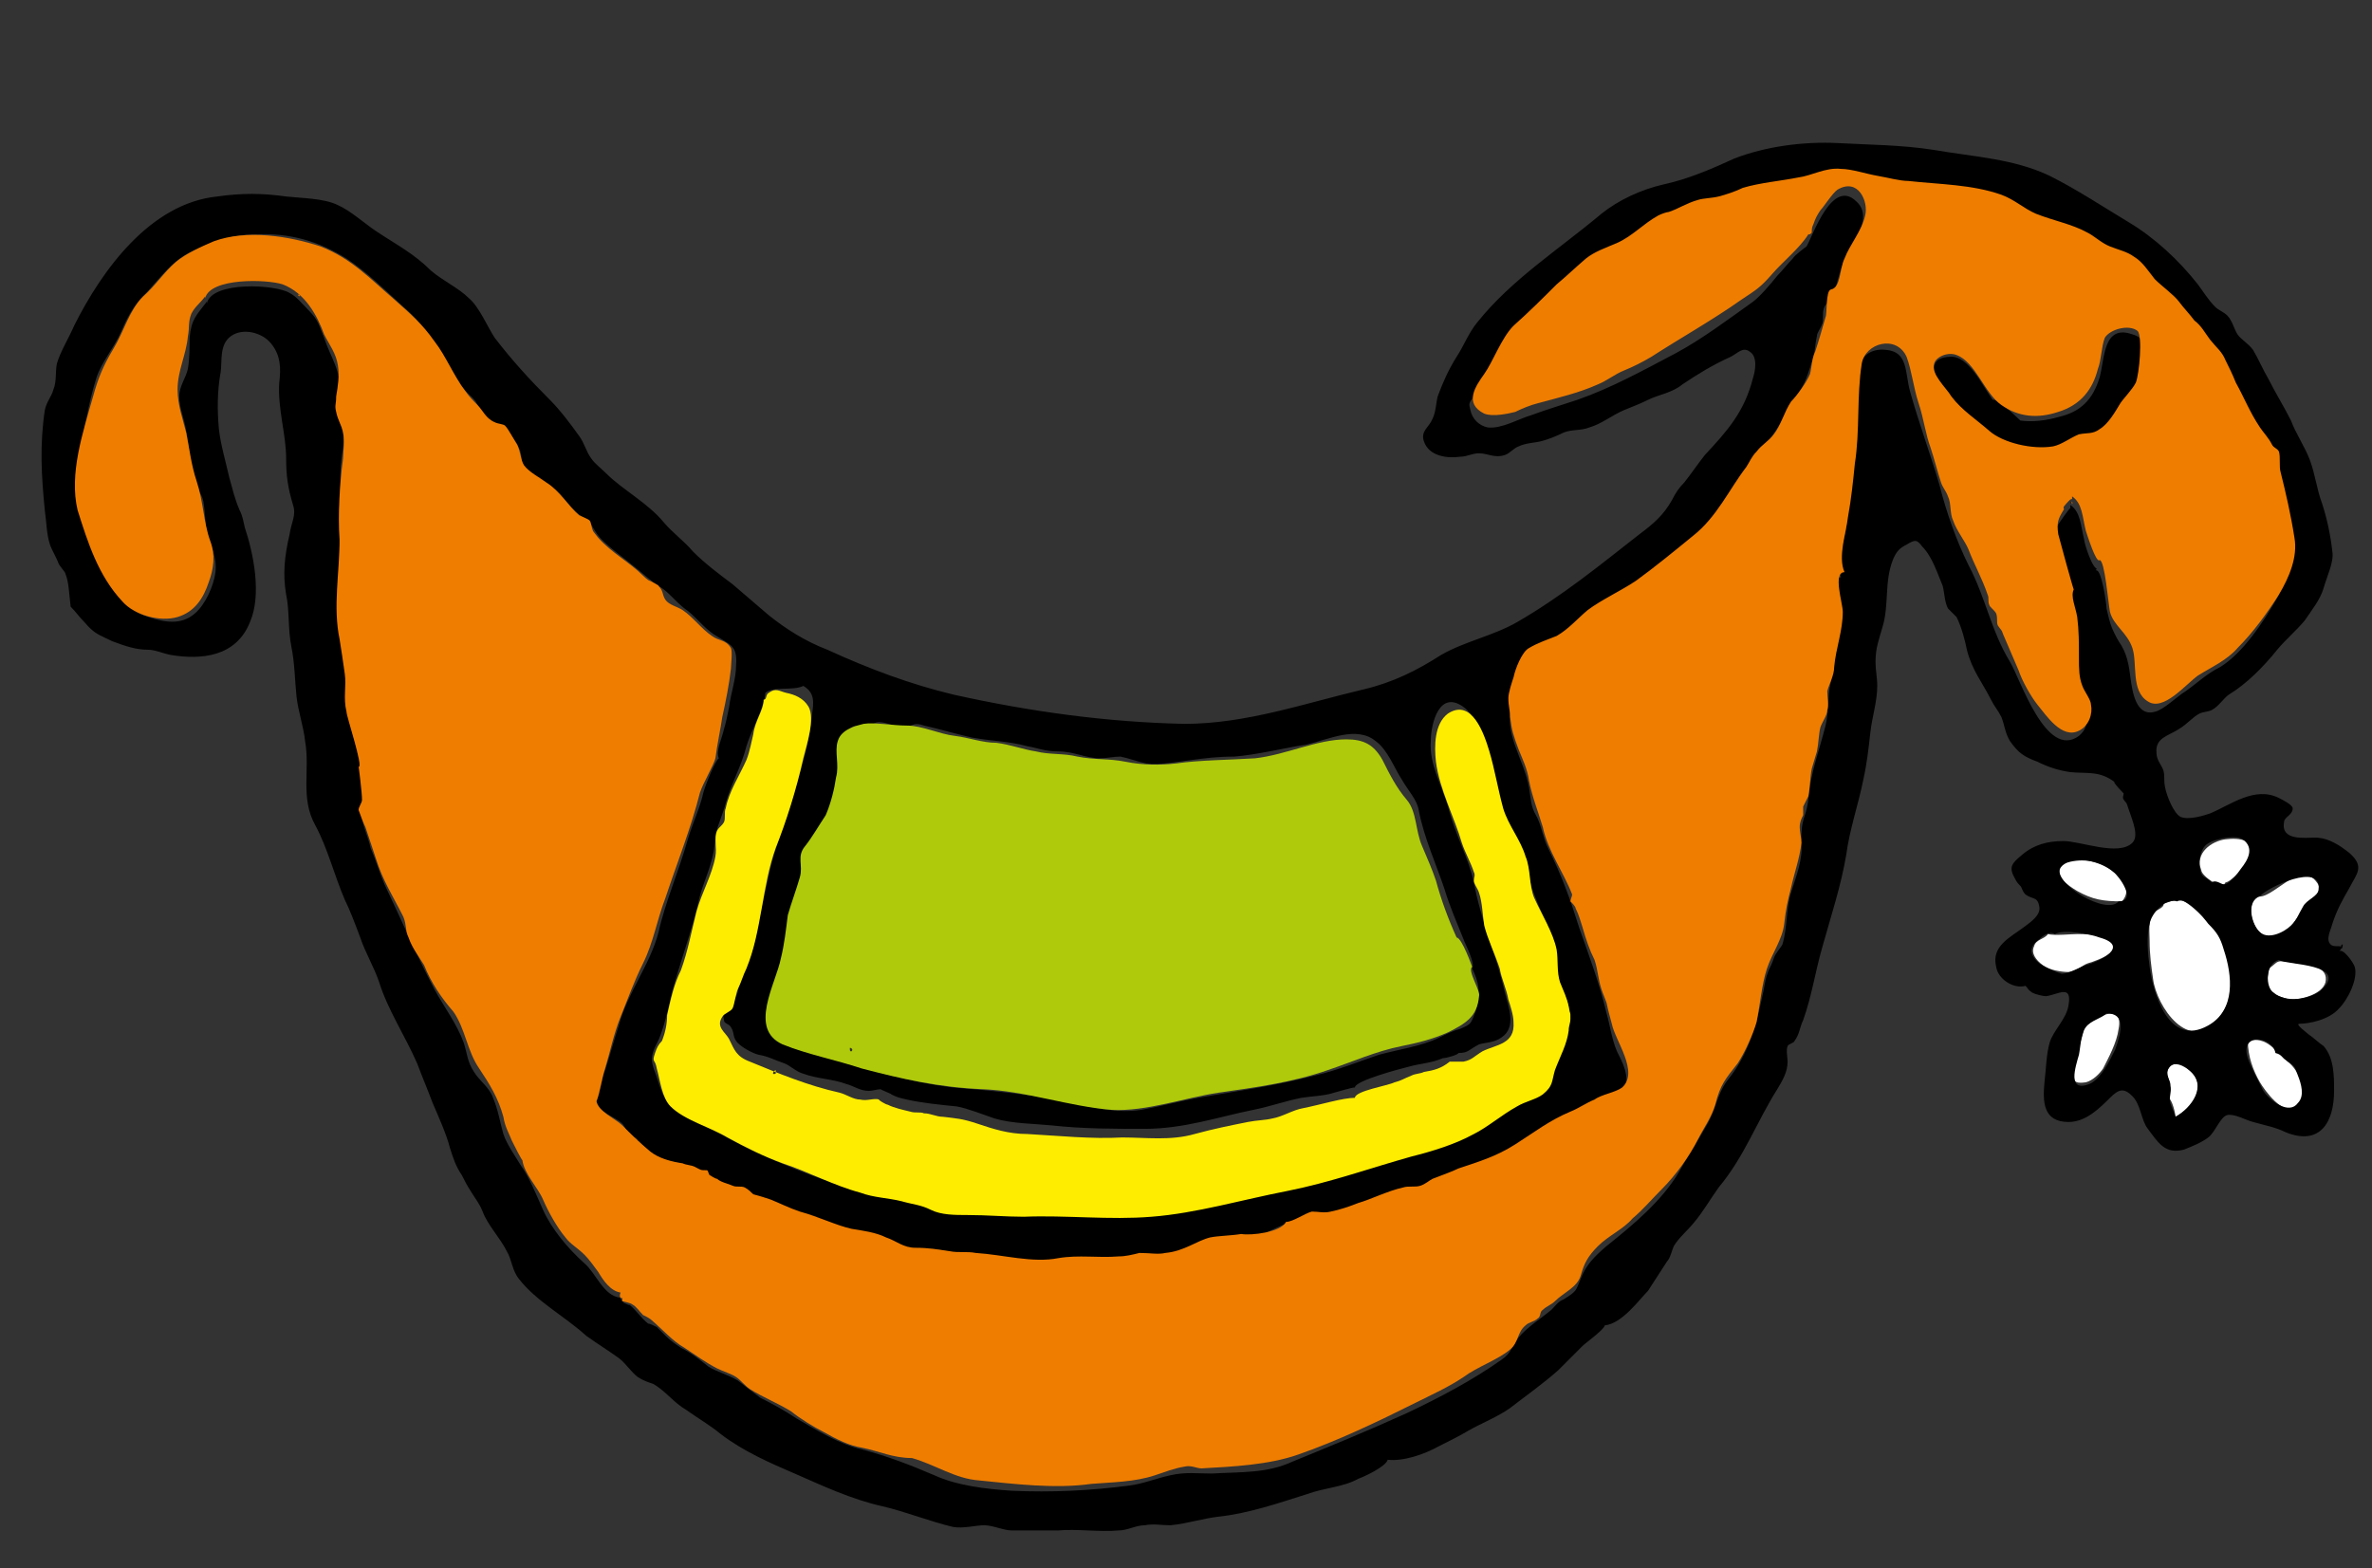 <svg xmlns="http://www.w3.org/2000/svg" xmlns:xlink="http://www.w3.org/1999/xlink" viewBox="0 0 137.6 91"><rect x="0" y="0" width="137.6" height="91" fill="#333333" stroke="none"/><defs><path id="a" d="M136.9 121.9H-32.9c-.6 0-1.7.2-2.3 0h-.3v-17.4-42.2-52.1-47.3-27.7c0-.5-.2-1.7 0-2.2.2-.3 0-.1.4-.2.8-.2 1.9 0 2.8 0H136.8v188.6c.1.3.1.4.1.5z"/></defs><clipPath id="b"><use xlink:href="#a" overflow="visible"/></clipPath><path clip-path="url(#b)" d="M115.6 23.2c-.6-.8-1.4-2.6-2.5-2.5-1.9.1-.3 2.1.3 2.8 1.6 1.9 4.2 3.3 6.6 2.2 1-.4 1.8-.4 2.6-1.3.3-.3.4-.7.6-1 .1-.1.2-.1.3-.2.3-.5.5-.9.6-1.4.1-.4 0-.7.1-1.2 0-.7.2-1-.5-1.2-1.7-.6-1.6 1.4-1.9 2.5-.4 1.3-1.1 2-2.4 2.3-.7.2-1.5.3-2.2.2-.3-.3-1.4-1.3-1.6-1.2M118.1 23c-.2-.1.2.4 0 0M120.1 29.2c.3-.1 0-.1 0 0"/><path clip-path="url(#b)" fill="#FFF" d="M129.1 51.2c.3 0 1.2-1 1.4-1.3.5-1.2-.6-1.3-1.4-1.2-.8.1-1.8.8-1.4 1.8 0 .3 1.2 1.2 1.4.7M123.1 52.3c1.2-1.4-2.2-3-3.3-2.2-.9.6.2 1.3.7 1.6.9.5 1.5.6 2.6.6M130.9 52c-.6.6-.3 1.9.5 2.3 1.1.5 1.8-1 2.2-1.6.3-.4 1.3-.9.8-1.5-1-1.4-2.6 1.1-3.5.8M125.5 52.4c.1.3-.5.4-.6.6-.3.4-.2 1.1-.2 1.6 0 .8.1 1.5.2 2.2.2 1.6 2.1 4.4 3.8 2.3 1.1-1.4.9-3.1.2-4.5-.3-.6-.7-1.1-1.3-1.6-.2-.2-.8-.7-1.1-.8-.2-.1-.7.2-1 .2M118.8 54.2c-.2.3-.7.3-.8.7-.2.4.1.8.5 1.1.4.3 1.1.4 1.5.4.4 0 .8-.4 1.1-.5.7-.2 2.5-.9.9-1.5-.5-.2-1.1-.2-1.5-.2-.4 0-1.3.1-1.7 0"/><path clip-path="url(#b)" d="M135.9 54.8c-.1 0-.1.1-.1.2.1 0 .1-.1.1-.2"/><path clip-path="url(#b)" fill="#FFF" d="M131.6 56.2c0 .6-.3 1 .1 1.4.2.1 1 .4 1.2.4.6 0 1.8-.3 2-1 .2-.9-.9-1-1.5-1.1-.3 0-.5-.1-.8-.1-.6-.1-.5.1-1 .4M120.9 59.6c-.1.9-.7 1.8-.6 2.7 0 .4 0 .6.7.5.4-.1.8-.5 1-.8.3-.6.8-1.5.9-2.3.3-1.5-1.2-.8-2-.1M130.4 60.4c0 .9.3 1.7.7 2.4.3.5 1.3 1.9 2.1 1.5 1-.6.1-2.3-.5-2.7-.7-.6-1.2-1.5-2.3-1.2M125.8 63.7c.2.1.4.9.4 1.1 1-.5 1.9-1.8.8-2.7-.5-.4-1.2-.6-1.3.2 0 .2.2.4.2.6 0 .3 0 .5-.1.8"/><path clip-path="url(#b)" d="M125.9 63c.1.3-.1.7 0 1 .1.3.2.5.3.8.9-.5 1.9-1.8.8-2.7-.3-.3-.9-.6-1.2-.1-.2.3.1.7.1 1m6.1-1.9c-.2-1-2.1-1.2-1.6.3.2.6.6 1.3.9 1.9.4.6 1.5 1.4 2 .7.4-.4.2-1.1 0-1.6s-.1-.5-.7-.9c-.2-.1-.2-.3-.6-.4m-9.8-2.3c-.3.3-.9.4-1.2.8-.3.4-.3 1.1-.4 1.6-.2.7-.7 2.2.6 1.7.7-.3 1.2-1.4 1.5-2 .4-1.1.6-2.1-.5-2.1m10-3.1c-.8.2-.8 1.6-.3 1.9.7.6 2 .4 2.7-.1 1.8-1.6-2-1.5-2.4-1.8m-13-1.5c-.3-.2-.7.1-.9.3-.6.4-.6.9 0 1.4.3.2.9.5 1.3.6.4 0 1.1-.4 1.4-.5.8-.2 2.6-1.1.8-1.6-.5-.2-2.1-.5-2.6-.2m7.1-1.9c-.7-.2-1.5.7-1.6 1.3-.2.7-.1 1.8 0 2.5.2 1.5 1.1 4.7 3.4 3.4 1.6-.9 1.4-2.9.9-4.4-.2-.7-.4-1-.9-1.5-.3-.4-1.3-1.6-1.8-1.3m4.8-.3c-.8.3-.5 1.5-.1 2 .5.6 1.5.1 1.9-.3.4-.4.4-.6.7-1.1.2-.4.9-.6.9-1 .2-1.6-3-.1-3.4.4m-8.2.3c1.1 0 0-1.5-.3-1.7-.7-.6-1.6-.8-2.5-.6-2.2.5 2 3.3 2.8 2.3m5.4-1.1c.3-.2.6.2.8.1.3-.1.7-.6.9-.9.4-.5.8-1.2.1-1.7-.4-.3-1.9 0-2.2.4-.2.2-.4.9-.3 1.2.1.7.3.5.7.9m-42.9 5c.2-.3-.4-1.4-.5-1.7-.4-1-.8-1.9-1.1-2.9-.5-1.5-1.2-3-1.5-4.6-.1-.6-.6-1.1-1-1.8-.4-.6-.8-1.7-1.5-2.2-1.1-.9-2.7-.1-4 .2-1.3.2-2.9.6-4.2.7-1 0-1.7.1-2.5.2s-1.8.3-2.6.2c-.5-.1-1-.3-1.5-.4-.4 0-.8.1-1.2.1-.8 0-1.5-.4-2.4-.4-.8 0-1.2-.2-1.8-.3-1.1-.3-2.1-.3-3.2-.5-.9-.2-1.9-.5-2.8-.7-.6-.2-.6 0-1.1.1-.5 0-1.1-.3-1.5-.3-.3 0-.4.2-.7.2-.3.1-.6-.1-.9.1-.6.4-.5 1.3-.5 1.9 0 1.8-.7 3.4-1.8 4.8-.5.7-.3 1.3-.4 2.1-.1.8-.6 1.6-.8 2.5-.2.7-.2 1.4-.4 2-.1.6-.5 1.3-.6 1.9-.2.9-.5 2.3.2 2.9.7.6 1.7.7 2.6 1 2.5.7 5 1.5 7.6 1.8 2.4.2 4.6.4 6.9.9 1.4.3 2.6.6 4 .4 1.1-.2 2.2-.5 3.3-.7 2.3-.4 4.5-.7 6.8-1.3 1.3-.3 2.5-.8 3.7-1.2 1.1-.3 2.5-.5 3.5-1 .4-.2.8-.4 1.2-.5.7-.3.6-.3.9-1 .3-1.1.2-1.7-.2-2.5m-41-16c-.1 1-.8 2.1-1.1 3.1-.3 1.2-.9 2.2-1.2 3.3-.1.4-.3.9-.4 1.2-.2.5-.2 1-.3 1.6-.2 1.1-.7 2-.9 3-.4 1.7-1 3.3-1.5 5.1-.2.9-.4 1.8-.7 2.6-.1.3-.3.6-.4.9-.2.6 0 .9.2 1.5.4 1.3.6 1.7 1.8 2.3 1.2.6 2.4 1.3 3.6 1.9 2.2 1 4.8 2.1 7.1 2.5.9.2 1.9.2 2.8.5.2.1.7.4 1.1.5.8.2 1.7.1 2.5.1 2.7.3 5.5 0 8.2 0 2.7 0 5.4-.8 8.1-1.2 2.4-.4 4.4-1.1 6.7-1.7 2.2-.7 4.5-1.1 6.4-2.4.9-.7 2.1-1.1 3-1.8.6-.4.7-1.2 1-1.9.3-.7.5-1.5.6-2.2.2-.9-.5-1.7-.7-2.5-.3-.7 0-1.5-.3-2.3-.3-.8-.7-1.6-1-2.4-.3-.8-.4-1.5-.7-2.4-.2-.7-.7-1.4-1-2.1-.6-1.2-.6-2.5-1-3.8-.2-.7-.7-2-1.3-2.5-1.5-1.2-2 .9-2 1.9-.1 1.3.6 2.5 1 3.8.4 1.6 1.2 3 1.5 4.4.4 2.2 1.3 4.2 1.8 6.4.2.8.7 2-.2 2.6-.4.3-1 .3-1.3.4-.6.3-.6.5-1.2.5 0 .1-.7.3-.9.3-.7.3-1.3.3-2 .5-.4.1-3.1.8-3.1 1.2-.2 0-.8.2-1.2.3-.6.2-1.3.2-1.9.3-1 .2-1.8.5-2.8.7-2 .4-4 1.1-6.3 1.1-1.8 0-3.6 0-5.4-.2-1-.1-2.3-.1-3.3-.4-.6-.2-1.6-.6-2.2-.7-1-.1-2-.2-2.9-.4-.4-.1-.5-.1-.9-.3.1 0-.7-.3-.6-.3-.2 0-.5.1-.7.1-.5 0-.9-.3-1.3-.4-.8-.3-1.7-.3-2.5-.6-.4-.1-.8-.5-1.1-.6-.6-.2-.9-.4-1.5-.5-.4-.1-1.1-.5-1.3-.8-.2-.3-.1-.5-.3-.8-.1-.2-.4-.2-.4-.4-.2-.8.4-.8.7-1.4.2-.3.1-.9.3-1.2.2-.5.5-.9.6-1.3.2-.6.3-1.2.4-1.8l.6-2.7c.2-1 .6-2.2.9-3 .4-1.1.7-2.2 1-3.3.3-1 .5-2 .6-3 .1-.7.2-1.3-.5-1.7-.6.3-1.7 0-2.2.4m30.9 30.6c-.2-.1-1.8.7-2 .8-.6.2-1.3.1-1.9.2-.6.1-1.3.2-1.7.4-.4.1-.7.4-1.2.5-1.3.4-2.5.1-3.8.3-.8.1-1.4 0-2.2 0-.9.1-1.5.3-2.4.2-1.9-.2-3.8-.3-5.7-.7-.8-.1-1.6.1-2.4-.3-.8-.4-1.5-.6-2.4-.7-.7-.1-1.3-.4-2.1-.7-.4-.1-.7-.2-1.1-.4-.4-.1-.9-.2-1.3-.4-1.1-.6-2-1-3.2-1.4-.2-.1-.5-.1-.7-.2-.2-.1-.2-.4-.3-.4-.1-.1-.3.1-.6 0-.2-.1-.5-.4-.8-.5-.5-.1-1-.2-1.4-.4-.5-.3-.7-.6-1.1-.9 0-.2-.3-.2-.4-.3-.3-.2-.3-.5-.5-.7-.4-.4-1.3-.6-1.5-1.3.2-.4.3-1.3.5-1.8.3-.9.5-1.7.8-2.6.5-1.9 1.8-3.5 2.3-5.4.4-1.8 1.2-3.6 1.7-5.4.3-1 .7-1.8.9-2.7.1-.4.7-1.9.9-2-.2-.4.2-1.2.3-1.7.1-.3.2-.8.3-1.3.1-.8.4-1.6.4-2.4.1-1.2-.4-1.2-1.3-1.8-.6-.4-1.1-1.1-1.7-1.5-.5-.4-.8-.8-1.2-1.1-.1-.1-.5-.3-.7-.5-.4-.3-.7-.6-1.1-.9-.6-.5-1.2-.9-1.8-1.5-.4-.4-.5-.8-.8-1.1-.1-.1-.5-.3-.7-.5-.3-.3-.6-.7-.9-1-.6-.6-1.6-.9-2.1-1.6-.2-.3-.1-.8-.3-1.1-.1-.3-.4-.7-.6-.9-.3-.3-.2-.2-.5-.4s-.8-.4-1-.7c-.2-.3-.3-.5-.4-.7-.3-.4-.7-.6-1-1.2-.9-1.5-1.8-3.1-3.2-4.3-1.1-1-2.1-2-3.3-2.8-1.6-1-3.3-1.5-5.3-1.4-1.4 0-2.7.5-3.9 1.1-1.1.6-1.9 1.8-2.8 2.7-.5.6-.8 1.2-1.1 1.9-.4.9-1.1 1.7-1.4 2.6-.5 1.6-.7 3-1 4.7-.4 2.1.4 3.8 1 5.7.4 1.4 1.6 3.1 3 3.5.9.3 1.9.5 2.7-.2.6-.5 1.1-1.6 1.2-2.4.1-.9-.3-1.6-.5-2.3-.1-.6-.1-1.2-.2-1.8-.1-.5-.5-.9-.6-1.4-.2-.9-.2-1.7-.4-2.7-.1-.7-.4-1.3-.4-2 0-.6.4-1.1.5-1.6.1-.6.1-1.2.1-1.8.1-1.1.4-1.3 1-2.1v.1c.3-1.3 4-1.1 4.8-.6.4.2.7.6 1.1 1 .6.6.6.9.9 1.6.4 1.2 1 1.9.9 3.2 0 .9-.3.9 0 1.7.4.9.2 1.3.1 2.2-.1.8 0 1.8-.1 2.7-.1.8 0 1.4 0 2.2 0 1.8-.3 3.6.1 5.4.2.8.3 1.7.4 2.5.1.7-.1 1.2 0 2 0 .2.9 3.3.7 3.3.2-.2.1.5.1.6 0 .4.2.8.2 1.2 0 .3-.2.5-.2.8 0 .4.4 1.3.5 1.8.3.7.5 1.4.8 2.1 1 2.1 1.8 4 2.9 6.1.6 1.1 1.3 2 1.7 3.1.2.6.2 1.1.6 1.7.3.5.9.9 1.1 1.5.3.7.4 1.4.6 2.1.2.6.7 1.3 1 1.8.5.7.9 1.7 1.3 2.6.5 1.1 1.4 2.2 2.4 3.1.7.6 1.1 1.9 2.1 2 0 .1.1.3.2.2 0 0-.1.1 0 .1 0 0 .4.2.3.1.4.3.7.8 1.1 1.1.1 0 .3.1.5.2l.5.5c.3.3.6.5.9.7.6.3 1.1.7 1.6 1.1.5.3 1.2.5 1.7.8.5.4.9.7 1.3 1 .8.4 1.5.8 2.1 1.2 1.2.7 2.5 1.5 3.8 1.8 1.5.4 2.8.9 4.2 1.5 1.3.6 3 .8 4.5.9 2.3.1 4.5 0 6.8-.3.8-.1 1.5-.4 2.4-.6.9-.2 1.5-.1 2.4-.1 1.7-.1 3.2 0 4.7-.7 2.2-.9 4.4-1.8 6.6-2.8 1.9-.9 3.8-1.9 5.5-3.1.6-.4.6-.8 1-1.3.5-.6 1.3-1.1 1.9-1.6.2-.2.4-.5.7-.6.8-.5.7-.5 1-1.2.3-.8.8-1.3 1.5-1.9 1.5-1.2 3.2-2.6 4.2-4.3.5-.9 1.1-1.8 1.6-2.7.5-.8.6-1.8 1.2-2.6 1.3-1.6 1.7-3.3 2.1-5.2.1-.5.1-.7.3-1.2.1-.2.2-.4.3-.7.1-.3.4-.6.5-.8.3-1 .2-2.1.5-3 .3-1 .7-1.9.6-3 0-.6 0-.9.2-1.5s.2-1 .3-1.7c.2-1.2.6-2.3.9-3.5.2-.8.1-1.6.3-2.5.2-.9.2-1.8.4-2.8.2-.6.2-1.5.1-2.1 0-.3-.6-1.2.1-1.2-.4-.9.2-2 .3-2.9.1-1.1.2-2.3.4-3.4.2-1 .2-2 .2-2.9.1-.9 0-1.9.1-2.8.1-.8.7-1.3 1.6-1.2 1.3.1 1.1 1.3 1.4 2.4.5 1.8 1.2 3.7 1.7 5.4.4 1.6 1 3.3 1.7 4.7 1 1.9 1.3 3.8 2.4 5.6.6 1 2.1 5.7 4 4.3.7-.6.4-1.2.2-1.8-.5-1.2-.4-2.4-.4-3.6-.1-1.9-.5-2.9-.9-4.8-.1-.5-.4-1.4-.2-1.9.1-.2.8-1.2.8-1.1v-.2c.6.4.6 1.2.8 2 0 .2.5 1.8.8 1.7-.1 0-.1 0-.1.1.3-.1.6 1.9.6 2.2.2.9.3 1.2.7 1.9.5.7.6 1.4.7 2.2.1.7.3 2.2 1.4 1.9.5-.1 1.3-.9 1.8-1.2.7-.5 1.2-1 2-1.4 1.3-.8 2.5-2.6 3.3-4 .3-.7.7-1.3.8-2 .1-1-.2-1.8-.3-2.7-.1-.8-.5-1.6-.6-2.4-.1-.7 0-.6-.3-1.2-.2-.3-.4-.6-.5-.8-.8-1.3-1.5-2.5-2.2-4-.6-1.3-1.9-2.4-2.9-3.4-.7-.8-1.4-1.8-2.2-2.5-.7-.5-1.7-.7-2.5-1.1-1.3-.8-3-1.3-4.4-2.1-1.2-.6-2.5-.9-3.8-1.1-.8-.1-1.7-.1-2.6-.2-.6 0-1.4-.3-2.2-.4-.7-.1-1.5-.3-2.1-.3-.9.1-1.8.4-2.6.6-2 .4-4.1.7-5.9 1.6-.5.3-1.2.3-1.8.6-.5.3-.7.7-1.2 1-.4.3-1 .5-1.4.7-.5.3-1.1.3-1.5.7l-.8.8c-.2.1-.4.3-.6.5-.5.4-1 1-1.5 1.5-.4.4-.8.7-1.2 1.1l-.9 1.2c-.5.8-.9 1.5-1.4 2.2-.3.4-.3.4-.2.8.1.5.5.9 1 1 .8.1 1.8-.5 2.5-.7.8-.3 1.8-.6 2.7-.9 2-.7 3.8-1.7 5.7-2.7 1.5-.8 3.1-2 4.5-3 .4-.3 1-1 1.4-1.5.3-.3.6-.7.9-1 .1-.2.8-.7.8-.7.4-.7 1.5-4 2.9-2.6 1.1 1-.5 2.8-.9 3.9-.2.6-.3 1.2-.6 1.8-.1.1-.3.2-.4.5-.1.3 0 .7-.1.9-.1.3-.3.5-.3.7-.1.4-.1.8-.2 1.2-.2.6-.4 1.4-.8 2-.8 1.3-1.4 2.5-2.4 3.6-.3.3-.4.7-.6 1.1-.2.3-.5.4-.7.7-.3.4-.4 1-.6 1.4-.2.4-.7.8-1 1.2-1.3 1.5-3.1 2.6-4.6 3.7-1.5 1-2.9 2.3-4.5 3.1-.4.2-1.3.5-1.5.7-.5.4-.6 1.9-.8 2.6-.5 1.8.7 3.2 1 4.9.1.6.1 1.1.4 1.6.3.5.4 1.3.7 1.9.8 1.6 1.3 3 1.8 4.6.6 1.7 1.2 3.3 1.6 5 .2.7.3 1.5.6 2.2.3.6.8 1.5.4 2.2-.3.6-1.3.8-1.9 1-.3.2-.7.3-1 .5-.3.1-.6.3-.8.5-1.4.8-2.7 1.8-4.1 2.4-1.1.5-2.2.7-3.3 1.1-1.3.5-2.7.9-4.1 1.3-.4.1-1.1.3-1.6.5-.4.1-.7.2-1.1.2-.2-.2-.7-.2-1 .1m17.8 6.1c-.1.3-1.1 1-1.3 1.2l-1.4 1.4c-.9.8-1.9 1.5-2.8 2.2-.7.5-1.7.9-2.4 1.3-.5.3-1.1.6-1.7.9-.9.5-2.1.9-3 .8-.1.4-1.4 1-1.7 1.1-.9.5-1.9.5-3 .9-1.6.5-3.3 1.1-5.1 1.3-.9.1-1.8.4-2.8.5-.5 0-1-.1-1.5 0-.5 0-1 .3-1.5.3-1.1.1-2.5-.1-3.5 0h-2.7c-.5 0-1.1-.3-1.6-.3s-1.2.2-1.8.1c-1.3-.3-2.8-.9-4.1-1.2-1.8-.4-3.5-1.2-5.1-1.9-1.4-.6-3-1.3-4.3-2.3-.6-.5-1.3-.9-2-1.4-.7-.4-1.2-1.1-1.9-1.5-.3-.1-.6-.2-.9-.4-.4-.3-.7-.8-1.1-1.1-.7-.5-1.2-.8-1.9-1.3-1.2-1.1-2.9-2-3.9-3.3-.4-.5-.4-1.1-.7-1.6-.4-.8-1.1-1.5-1.4-2.3-.2-.5-.4-.7-.7-1.2-.2-.3-.4-.7-.5-.9-.4-.6-.5-1-.7-1.6-.2-.8-.7-1.9-1-2.6-.3-.8-.6-1.5-.9-2.3-.7-1.6-1.7-3.1-2.2-4.7-.3-.9-.8-1.7-1.1-2.6-.3-.8-.6-1.6-.9-2.2-.6-1.4-1-3-1.7-4.3-.9-1.6-.3-3.2-.6-4.9-.1-.9-.4-1.7-.5-2.6-.1-1-.1-1.9-.3-2.9-.2-1-.1-2.1-.3-3-.2-1.2-.1-2.2.2-3.5.1-.7.4-1.1.2-1.7-.3-1-.4-1.7-.4-2.7 0-1.4-.5-2.9-.4-4.4.1-.8.1-1.6-.5-2.3-.5-.6-1.6-.9-2.3-.4-.7.5-.5 1.5-.6 2.1-.2 1.1-.2 2.2-.1 3.3.1.9.4 1.9.6 2.8.2.7.3 1.2.6 1.9.2.4.2.6.3 1 .5 1.5 1 3.9.3 5.5-.8 2-2.8 2.2-4.6 1.9-.5-.1-.9-.3-1.3-.3-.7 0-1.3-.2-2.1-.5-.8-.4-1-.4-1.6-1.1-.3-.3-.5-.6-.8-.9-.1-.8-.1-1.4-.3-1.9 0-.1-.3-.4-.4-.6-.1-.3-.4-.8-.5-1.1-.2-.6-.2-1.3-.3-2-.2-2-.3-3.8 0-5.8.1-.5.4-.8.5-1.2.2-.5.1-1 .2-1.5.2-.7.7-1.5 1-2.2 1.6-3.2 4.4-7.1 8.3-7.5 1.4-.2 2.6-.2 4 0 .9.1 2.2.1 3 .5.7.3 1.6 1.1 2.2 1.5 1.2.8 2.2 1.3 3.2 2.3.7.6 1.6 1 2.2 1.6.6.5 1.1 1.7 1.5 2.3 1 1.3 2 2.4 3.2 3.6.6.6 1.2 1.4 1.7 2.1.3.4.4.9.7 1.3.2.3.6.6.9.9.9.9 2.4 1.7 3.3 2.8.5.6 1.2 1.1 1.7 1.7.7.7 1.5 1.3 2.3 1.9l2.1 1.8c1 .8 2.1 1.5 3.4 2 2.4 1.1 4.8 2 7.3 2.6 4.5 1 8.9 1.6 13.4 1.7 3.6 0 7-1.2 10.4-2 1.7-.4 3.1-1.1 4.5-2 1.4-.8 3-1.1 4.4-1.9 2.6-1.5 4.8-3.3 7.1-5.1.8-.6 1.4-1.1 1.9-2 .2-.4.4-.7.7-1 .4-.5.8-1.1 1.2-1.6 1.3-1.4 2.3-2.5 2.8-4.5.1-.3.3-1.2-.2-1.5-.4-.3-.7.1-1.1.3-1.1.5-1.9 1-2.8 1.6-.6.5-1.4.6-2 .9-.4.2-.9.4-1.4.6-.7.3-1.3.8-2 1-.5.2-1 .1-1.5.3-.4.2-.9.4-1.3.5-.4.1-.9.1-1.3.3-.3.1-.5.4-.8.5-.6.2-1-.1-1.5-.1-.4 0-.7.2-1.1.2-.7.1-1.8 0-2.1-.9-.2-.6.3-.8.5-1.3.2-.4.2-.9.3-1.3.3-.8.6-1.5 1.1-2.3.4-.6.7-1.4 1.2-2 2-2.5 4.7-4.2 7.2-6.3 1-.8 2.3-1.4 3.6-1.7 1.4-.3 2.8-.9 4.1-1.5 1.8-.7 4-1 6-.9 1.8.1 3.7.1 5.6.4 2.3.4 4.6.5 6.7 1.5 1.6.8 3.1 1.8 4.6 2.7 1.5.9 2.9 2.2 4 3.6.3.4.6.9 1 1.3.2.2.5.3.7.5.3.3.4.8.6 1.1.2.3.6.5.9.9.3.5.6 1.2.9 1.7.4.8.9 1.6 1.3 2.4.3.8.8 1.5 1.1 2.3.3.8.4 1.7.7 2.5.3.9.5 1.9.6 2.8.1.6-.3 1.4-.5 2.1-.2.7-.7 1.3-1.1 1.9-.5.6-1.1 1.1-1.6 1.7-.8 1-1.8 2-2.8 2.6-.3.2-.6.7-1 .9-.2.1-.5.1-.7.2-.4.2-.7.6-1.2.9-.6.4-1.4.5-1.3 1.4 0 .4.3.7.4 1 .1.4 0 .5.1 1s.5 1.5.9 1.7c.5.2 1.4-.1 1.7-.2 1.2-.5 2.6-1.6 4-.9.2.1.8.4.8.6 0 .4-.5.5-.5.8-.2 1.1 1.2.9 1.8.9.8 0 1.5.5 2 .9.9.8.4 1.2 0 2-.4.7-.7 1.2-1 2.1-.1.4-.4.9-.1 1.2.2.2.6 0 .7.2-.1 0-.1.1-.2.2.2-.2.8.6.9.9.2.7-.4 1.9-.9 2.4-.6.7-1.8.9-2.3.9-.3 0 .4.5.5.6.3.2.6.5.9.7.6.7.6 1.7.6 2.6 0 1.8-.8 3.2-2.8 2.4-.6-.3-1.2-.4-1.9-.6-.4-.1-1.1-.5-1.5-.4-.4.1-.7 1-1.1 1.3-.4.3-.9.5-1.4.7-1.1.3-1.5-.4-2.1-1.2-.4-.5-.4-1.4-.9-1.9s-.8-.4-1.3.1c-.6.6-1.4 1.4-2.4 1.4-1.5 0-1.5-1.2-1.4-2.3.1-.8.1-1.6.3-2.3.2-.7 1-1.4 1.1-2.2.2-1.2-.6-.6-1.3-.5-.2 0-.6-.1-.8-.2-.3-.2-.2-.2-.4-.4-.7.2-1.6-.4-1.7-1.1-.3-1.2.8-1.7 1.6-2.3.4-.3 1-.7.9-1.2-.1-.6-.4-.4-.8-.7-.2-.2-.2-.4-.3-.5-.1-.1-.2-.2-.3-.4-.4-.7-.2-.9.4-1.4.7-.6 1.5-.8 2.4-.8 1 0 3.2.9 4 .1.4-.4 0-1.3-.2-1.9-.2-.6-.1-.3-.3-.6-.1-.1 0-.3 0-.4.2.3-.8-.8-.5-.6-.9-.7-1.6-.5-2.6-.6-.7-.1-1.3-.3-1.9-.6-.8-.3-1.1-.5-1.6-1.2-.3-.5-.3-.9-.5-1.4-.2-.4-.4-.6-.6-1-.5-1-1.1-1.7-1.4-2.9-.1-.5-.3-1.3-.6-1.9l-.5-.5c-.2-.4-.2-.9-.3-1.3-.3-.7-.6-1.7-1.2-2.3-.3-.4-.4-.4-.9-.1-.4.2-.6.4-.8.9-.5 1.3-.2 2.6-.6 3.9-.2.7-.4 1.2-.4 2 0 .5.1.9.1 1.4 0 .9-.3 1.8-.4 2.7-.1.9-.2 1.8-.4 2.7-.3 1.5-.8 2.9-1 4.4-.3 1.8-.9 3.6-1.4 5.4-.4 1.4-.6 2.8-1.1 4.2-.2.4-.2.8-.5 1.2 0 .1-.4.2-.4.3-.1.2 0 .7 0 .9 0 .6-.3 1.1-.6 1.6-1.2 1.9-1.9 3.9-3.4 5.7-.5.7-.9 1.4-1.4 2-.4.5-.9.9-1.2 1.4-.1.2-.2.7-.4.9-.4.6-.7 1.1-1.1 1.7-.5.5-1.5 1.9-2.5 2"/><path clip-path="url(#b)" fill="#EF7D00" d="M118.1 23.1s.1-.2 0 0m-2 .4c-1-.7-1.5-2.5-2.6-2.9-.5-.2-1.2.1-1.3.5-.2.6.7 1.4 1 1.9.6.8 1.4 1.3 2.2 2 .8.7 2.5 1.1 3.7.9.5-.1 1-.5 1.5-.7.5-.1.8 0 1.2-.3.5-.3.9-1 1.2-1.5.2-.3.7-.8.9-1.2.2-.5.4-2.7.1-3-.5-.4-1.6-.1-1.9.4-.2.5-.2 1.3-.4 1.8-.3 1.2-1 2.1-2.3 2.5-1.2.4-2.3.3-3.3-.4m-98.7-6.3c0-.1-.1-.1-.1-.1-.1 0 .1.1.1.1m-5.3-.1s-.1-.2 0 0m108.1 12c-.1.1.1.2 0 0M74.6 70.9c.4 0 1.1-.5 1.5-.6.4 0 .7.1 1.1 0 .5-.1 1.1-.3 1.6-.5.7-.2 1.7-.7 2.6-.9.3-.1.7 0 1-.1.3-.1.5-.3.7-.4.5-.2 1.1-.4 1.5-.6 1.2-.4 2.2-.7 3.3-1.4 1.1-.7 2-1.4 3.2-1.9.5-.2.9-.5 1.4-.7.4-.3 1.2-.4 1.6-.7 1-.9-.4-2.7-.6-3.7-.1-.4-.2-.7-.3-1.2-.1-.3-.2-.5-.3-.8-.2-.6-.2-1.1-.4-1.7-.3-.6-.5-1.2-.7-1.9-.1-.3-.2-.7-.4-1.1 0-.1-.2-.3-.3-.4 0-.1.1-.3.1-.4-.5-1.3-1.4-2.5-1.7-3.9-.3-1-.6-1.7-.8-2.7-.1-.7-.4-1.3-.6-1.8-.3-.8-.4-1.1-.5-1.9 0-.4-.1-.6-.1-1.1 0-.3.2-.9.3-1.2.1-.5.5-1.5.9-1.7.5-.3 1.1-.5 1.6-.7.7-.4 1.2-1 1.8-1.5.8-.6 1.9-1.1 2.8-1.7 1.1-.8 2.2-1.7 3.3-2.6 1.4-1.1 2.1-2.7 3.1-4 .2-.3.3-.6.6-.9.3-.4.7-.6 1-1 .4-.5.6-1.3 1-1.9.3-.3.9-1.1 1.1-1.6.1-.4.1-.9.3-1.3.2-.6.4-1.3.6-2 .1-.2 0-1.5.3-1.6.6-.1.5-1.2.8-1.8.3-.8 1-1.6 1.2-2.5.2-.8-.4-2.2-1.6-1.5-.3.2-.8 1-1 1.2-.2.3-.3.5-.4.8-.1.2-.1.3-.1.5-.1.1-.1.1-.2.1-.5.8-1.5 1.6-2.1 2.3-.7.8-.9.9-1.8 1.5-1.7 1.2-3.5 2.2-5.2 3.3-.5.3-1.1.6-1.6.8-.5.2-1 .6-1.5.8-1.1.5-2.4.8-3.5 1.1-.4.1-.9.3-1.3.5-.4.1-1.3.3-1.8.1-1.2-.6-.5-1.6 0-2.3.5-.7 1-2.1 1.7-2.8.9-.8 1.7-1.6 2.5-2.4.6-.5 1-.9 1.7-1.5.5-.4 1.1-.6 1.8-.9.9-.4 1.5-1.1 2.4-1.6.2-.1.5-.2.6-.2.6-.2 1-.5 1.7-.7.3-.1.8-.1 1.2-.2.4-.1 1-.3 1.4-.5 1-.3 2.2-.4 3.2-.6.8-.1 1.6-.6 2.5-.5.6 0 1.5.3 2.1.4.6.1 1.3.3 1.8.3 1.8.2 3.7.2 5.4.8.8.3 1.3.8 2 1.1 1 .4 2.1.6 3 1.1.4.2.8.6 1.3.8.5.2 1 .3 1.4.6.5.3.8.8 1.2 1.3.4.4 1.1.9 1.4 1.3.3.4.6.7.9 1.1.4.3.6.7.9 1.1.4.5.7.7.9 1.2.2.4.4.8.6 1.3.5.9.8 1.7 1.4 2.6.2.3.5.6.7 1 .1.2.3.2.4.4.1.3 0 .9.1 1.2.3 1.2.6 2.5.8 3.8.2 1.1-.3 2.3-.9 3.3-.7 1.1-1.5 2.2-2.4 3.1-.6.7-1.5 1.1-2.3 1.6-.7.5-2 2.1-2.9 1.5-1-.6-.6-2.2-.9-3.1-.3-.9-1.1-1.3-1.3-2.1-.1-.5-.3-3-.6-3-.2.2-.7-1.4-.8-1.7-.2-.8-.2-1.6-.8-2v.2c0-.2-.4.3-.4.3-.2.2 0 .2-.1.3-.3.5-.4.7-.3 1.4.1.4.9 3.3.9 3.2-.2.4.1 1 .2 1.6.1.8.1 1.5.1 2.4 0 .6 0 1.1.2 1.6.1.3.5.8.5 1.1.1.5-.1 1.2-.7 1.5-1 .5-1.9-.9-2.4-1.5-.4-.5-.9-1.4-1.1-2l-.9-2.1c-.1-.3-.1-.2-.3-.5-.1-.2 0-.4-.1-.7-.1-.2-.4-.4-.4-.5-.1-.2 0-.4-.1-.6-.3-.9-.8-1.8-1.1-2.6-.2-.5-.7-1.1-.9-1.7-.2-.4-.1-1-.3-1.4-.1-.3-.3-.5-.4-.8-.2-.6-.4-1.4-.6-2-.3-.8-.4-1.7-.7-2.6-.3-.9-.4-1.9-.7-2.7-.6-1.3-2.4-.8-2.6.4-.3 1.9-.1 3.9-.4 5.8-.1 1-.2 2-.4 3.1-.1.9-.6 2.3-.2 3.2-.7 0-.1 1.8-.1 2.3 0 1.1-.4 2.1-.5 3.2 0 .5-.3 1-.4 1.4 0 .4.1.8 0 1.1 0 .3-.3.7-.4 1-.1.4-.1.9-.2 1.4-.1.3-.2.7-.3 1-.1.5-.1 1.1-.2 1.6l-.3.6v.5c-.1.2-.2.4-.2.7 0 .3.1.6.1.9-.1.9-.4 1.7-.6 2.6-.2.8-.3 1.2-.4 2.1-.1.9-.7 1.7-1 2.6-.3.9-.4 2.1-.6 3.1-.2.7-.7 1.8-1.1 2.4-.7.9-1 1.2-1.3 2.4-.2.7-.7 1.4-1 2-.5 1-1.3 2.1-2.1 2.9-.6.6-1.1 1.2-1.7 1.7-.5.6-1.4 1-2 1.6-.6.6-.8 1-1 1.7-.2.7-1 1-1.5 1.5-.2.2-.5.3-.7.5-.2.1-.1.4-.3.5-.2.2-.5.2-.7.4-.5.4-.4 1-.9 1.4-.7.6-1.9 1-2.7 1.6-.9.6-1.8 1-2.8 1.5-2.2 1.1-4.5 2.2-6.8 3-1.7.6-3.8.7-5.6.8-.3 0-.6-.2-1-.1-.6.1-1.1.3-1.7.5-1.2.4-2.5.4-3.7.5-2.1.3-4.5 0-6.5-.2-1.4-.1-2.5-.9-3.9-1.3-1.1 0-1.9-.4-2.9-.6-.7-.1-1.5-.5-2.2-.9-.6-.3-1.4-.8-1.9-1.2-.8-.5-1.6-.8-2.4-1.3-.3-.2-.5-.5-.8-.7-.3-.2-.7-.3-1.1-.5-.6-.3-1.3-.8-1.9-1.2-.7-.4-1.2-1-1.9-1.6-.1-.1-.3-.2-.5-.3-.2-.2-.4-.5-.6-.6-.1-.1-.6-.2-.6-.2v-.2c-.1.1-.2-.1-.1-.3-.6-.1-1-.7-1.3-1.2-.3-.4-.5-.7-.8-1-.4-.4-.8-.6-1.1-1-.5-.6-1-1.5-1.3-2.2-.3-.7-1.1-1.5-1.2-2.3 0 .1-.5-.9-.6-1.1-.2-.5-.4-.8-.5-1.4-.3-1.1-.8-1.9-1.4-2.8-.7-1-.8-2.3-1.5-3.3-.7-.8-1.3-1.7-1.7-2.7-.3-.5-.7-1-.9-1.6-.2-.4-.1-.7-.3-1.2-.6-1.2-1.2-2.1-1.6-3.4l-.6-1.8c-.1-.2-.3-.7-.4-1 0-.2.2-.4.2-.6 0-.4-.2-2-.2-1.9.3 0-.7-2.9-.7-3.2-.2-.8 0-1.5-.1-2.2-.1-.7-.2-1.4-.3-2-.4-1.9 0-3.9 0-5.8-.1-1.5 0-3.2.2-4.7 0-.3.1-1 0-1.5s-.3-.7-.4-1.2c-.1-.4 0-.4 0-.9.1-.6.2-1.2.1-1.8-.1-.7-.5-1.2-.8-1.8-.4-1.1-1.1-2.4-2.4-2.9-.9-.3-4.2-.4-4.5.8v-.1c-.3.4-.6.6-.8 1-.2.5-.1.8-.2 1.3-.1 1.1-.6 2-.6 3.1 0 .9.3 1.7.5 2.5.2 1 .3 1.9.6 2.8.4 1.2.4 2.4.8 3.5.3.8.2 1.6-.1 2.4-.3.9-.8 1.7-1.8 2-1 .3-2.5-.1-3.2-.9-1.4-1.5-2-3.4-2.6-5.3-.5-2.1.3-4.5.9-6.6.3-1.1.6-1.8 1.2-2.8.6-1 .9-2.2 1.7-3 .7-.6 1.2-1.4 1.9-2 .6-.5 1.5-.9 2.2-1.2 1.9-.7 4.4-.3 6.2.3 1.8.7 2.9 1.9 4.3 3.1.9.8 1.6 1.4 2.3 2.4.7.9 1.1 2 1.8 2.9.2.3.5.6.7.8.3.3.5.8 1 1 .2.1.5.1.6.2.2.2.5.8.7 1.1.2.4.2.9.4 1.2.3.4.9.7 1.3 1 .8.5 1.2 1.3 1.9 1.9.2.1.5.2.6.3.1.1.1.4.2.6-.1-.1.3.4.3.4.8.9 1.8 1.4 2.6 2.2 0 0 .3.3.4.3 0 0 .6.3.5.3.3.3.2.5.4.8.2.3.7.4 1 .6.6.4 1.1 1.1 1.7 1.5.4.3.8.2 1.1.7.1.2 0 1 0 1.2-.1.9-.3 1.9-.5 2.8-.1.7-.3 1.6-.4 2.4-.1.4-.7 1.4-.9 2-.5 2-1.3 4-2 6.1-.5 1.3-.7 2.6-1.3 3.8-.5 1-.9 2.1-1.3 3.1s-.6 2-.9 3c-.2.6-.3 1.4-.5 1.9.1.6 1.1 1 1.5 1.4.5.5 1 1 1.6 1.5.5.4 1.2.6 1.9.7.2.1.5.1.7.2.4.2.3.2.7.2.1 0 .1.3.2.3 0 0 .3.2.4.2.2.2.7.3.9.4.2.1.5 0 .7.1.2.1.4.3.5.4.4.1.7.2 1 .3.5.2 1.1.5 1.7.7 1.1.3 2.1.8 3 1 .6.1 1.4.2 2 .5.6.2 1 .6 1.7.6.8 0 1.3.1 2 .2.5.1 1 0 1.5.1 1.6.1 3.3.6 4.8.3 1.2-.2 2.3 0 3.5-.1.4 0 .8-.1 1.2-.2.6 0 1.1.1 1.5 0 1.1-.1 1.8-.7 2.6-.9.5-.1 1.2-.1 1.8-.2.6.1 2.3-.1 2.6-.7"/><path clip-path="url(#b)" fill="#AFCA0B" d="M49.4 61c.1-.1 0-.2-.1-.2 0 .2 0 .2.1.2m36-4.9c-.3.2.5 1.4.4 1.7-.1 1.2-.8 1.6-1.8 2.1-.9.4-1.7.6-2.7.8-1.5.3-2.8.9-4.3 1.4-2 .7-4.2 1-6.3 1.3-2 .3-4.2 1.1-6.2 1-2.5-.2-5-1.1-7.5-1.2-2.5-.1-4.7-.6-7-1.2-1.5-.5-3.1-.8-4.6-1.4-2-.9-.4-3.5-.1-5 .2-.8.3-1.7.4-2.5.2-.7.5-1.5.7-2.2.2-.7-.2-1.2.3-1.8.4-.5.8-1.2 1.2-1.8.3-.7.5-1.5.6-2.2.2-.7-.1-1.5.1-2.1.2-.7 1.1-.9 1.5-1 .6-.1 1.7.1 2.5.1.9 0 1.9.5 2.8.6.8.1 1.6.4 2.4.4.8.1 1.6.4 2.3.5.8.2 1.6.1 2.4.3 1 .2 1.8.1 2.8.3 1 .2 2 .2 2.9.1 1.4-.2 3-.2 4.6-.3 1.8-.2 3.6-1.1 5.3-1.1 1 0 1.6.3 2.1 1.2.4.8.8 1.6 1.4 2.3.6.7.5 1.8.9 2.7.3.7.6 1.4.8 2 .3 1.1.7 2.2 1.2 3.3.3 0 .9 1.7.9 1.7"/><path clip-path="url(#b)" fill="#FFED00" d="M45 62.3v-.2c-.1 0-.3.3 0 .2m-.7-21.7c.2 0 .1-.3.3-.4.4-.3.6-.1 1 0 .5.1 1 .3 1.3.8.4.7-.1 2.2-.3 3-.4 1.8-1 3.7-1.6 5.2-.8 2.2-.8 4.8-1.7 7-.2.4-.3.8-.5 1.2-.1.2-.2.9-.3 1.1-.1.2-.5.3-.6.5-.4.6.2.9.4 1.3.3.6.4 1 1.2 1.3 1.7.7 3.4 1.4 5.2 1.8.4.1.8.4 1.2.4.4.1.8-.1 1.1 0-.1 0 .4.3.5.3.4.2.9.3 1.3.4.3.1.6 0 .8.1.4 0 .7.2 1.1.2.8.1 1.1.1 2 .4.9.3 1.8.6 2.9.6 1.8.1 3.7.3 5.5.2 1.4 0 2.8.2 4.2-.2 1.1-.3 2.1-.5 3.1-.7.5-.1 1-.1 1.4-.2.6-.1 1.2-.5 1.8-.6 1-.2 2.3-.6 3-.6 0-.4 1.9-.7 2.3-.9.4-.1.5-.2 1-.4.2-.1.5-.1.7-.2.6-.1 1-.2 1.5-.6h.8c.5-.1.6-.3 1.1-.6.8-.4 1.9-.4 1.8-1.7 0-.4-.2-1-.3-1.3-.1-.6-.4-1.2-.5-1.8-.3-.9-.7-1.7-.9-2.5-.1-.6-.1-1.3-.3-1.9-.1-.3-.3-.5-.3-.7 0-.2.1-.3 0-.5-.2-.6-.5-1.1-.7-1.7-.4-1.4-1.3-3.1-1.5-4.7-.1-.9-.1-2.2.7-2.8 1.4-.9 2.1 1.2 2.4 2.2.3 1 .5 2.2.8 3.3.3 1 1 1.8 1.3 2.8.3.7.2 1.7.5 2.4.4.9 1.1 2 1.3 3 .1.6 0 1.3.2 1.9.2.5.4.9.5 1.4.1.6.1.2.1.7 0 .3-.1.4-.1.7-.1.8-.5 1.5-.8 2.3-.2.7-.1.9-.7 1.4-.4.3-1 .4-1.5.7-.9.5-1.7 1.2-2.5 1.6-1.1.6-2.4 1-3.6 1.3-2.5.7-4.7 1.5-7.2 2-2.6.5-5.3 1.3-7.9 1.5-2.4.2-5-.1-7.4 0-1.1 0-2.1-.1-3.3-.1-.7 0-1.5 0-2.1-.3-.6-.3-1-.3-1.7-.5-.8-.2-1.6-.2-2.4-.5-1.5-.4-3-1.2-4.5-1.7-1.1-.4-2.1-.9-3.2-1.5-1-.6-2.5-1-3.3-1.8-.5-.5-.6-1.5-.8-2.2-.1-.6-.3-.3-.1-.9.1-.3.2-.5.4-.7.2-.5.3-1 .3-1.5.2-.9.4-1.8.8-2.6.4-1.1.6-2.2.9-3.4.3-1.1.9-2.1 1.1-3.2.1-.5-.1-1.1.1-1.5.1-.2.3-.3.4-.5.1-.2 0-.6.1-.8.2-1 .8-1.9 1.2-2.8.2-.5.3-1.1.4-1.5.1-.8.6-1.4.6-2"/></svg>
